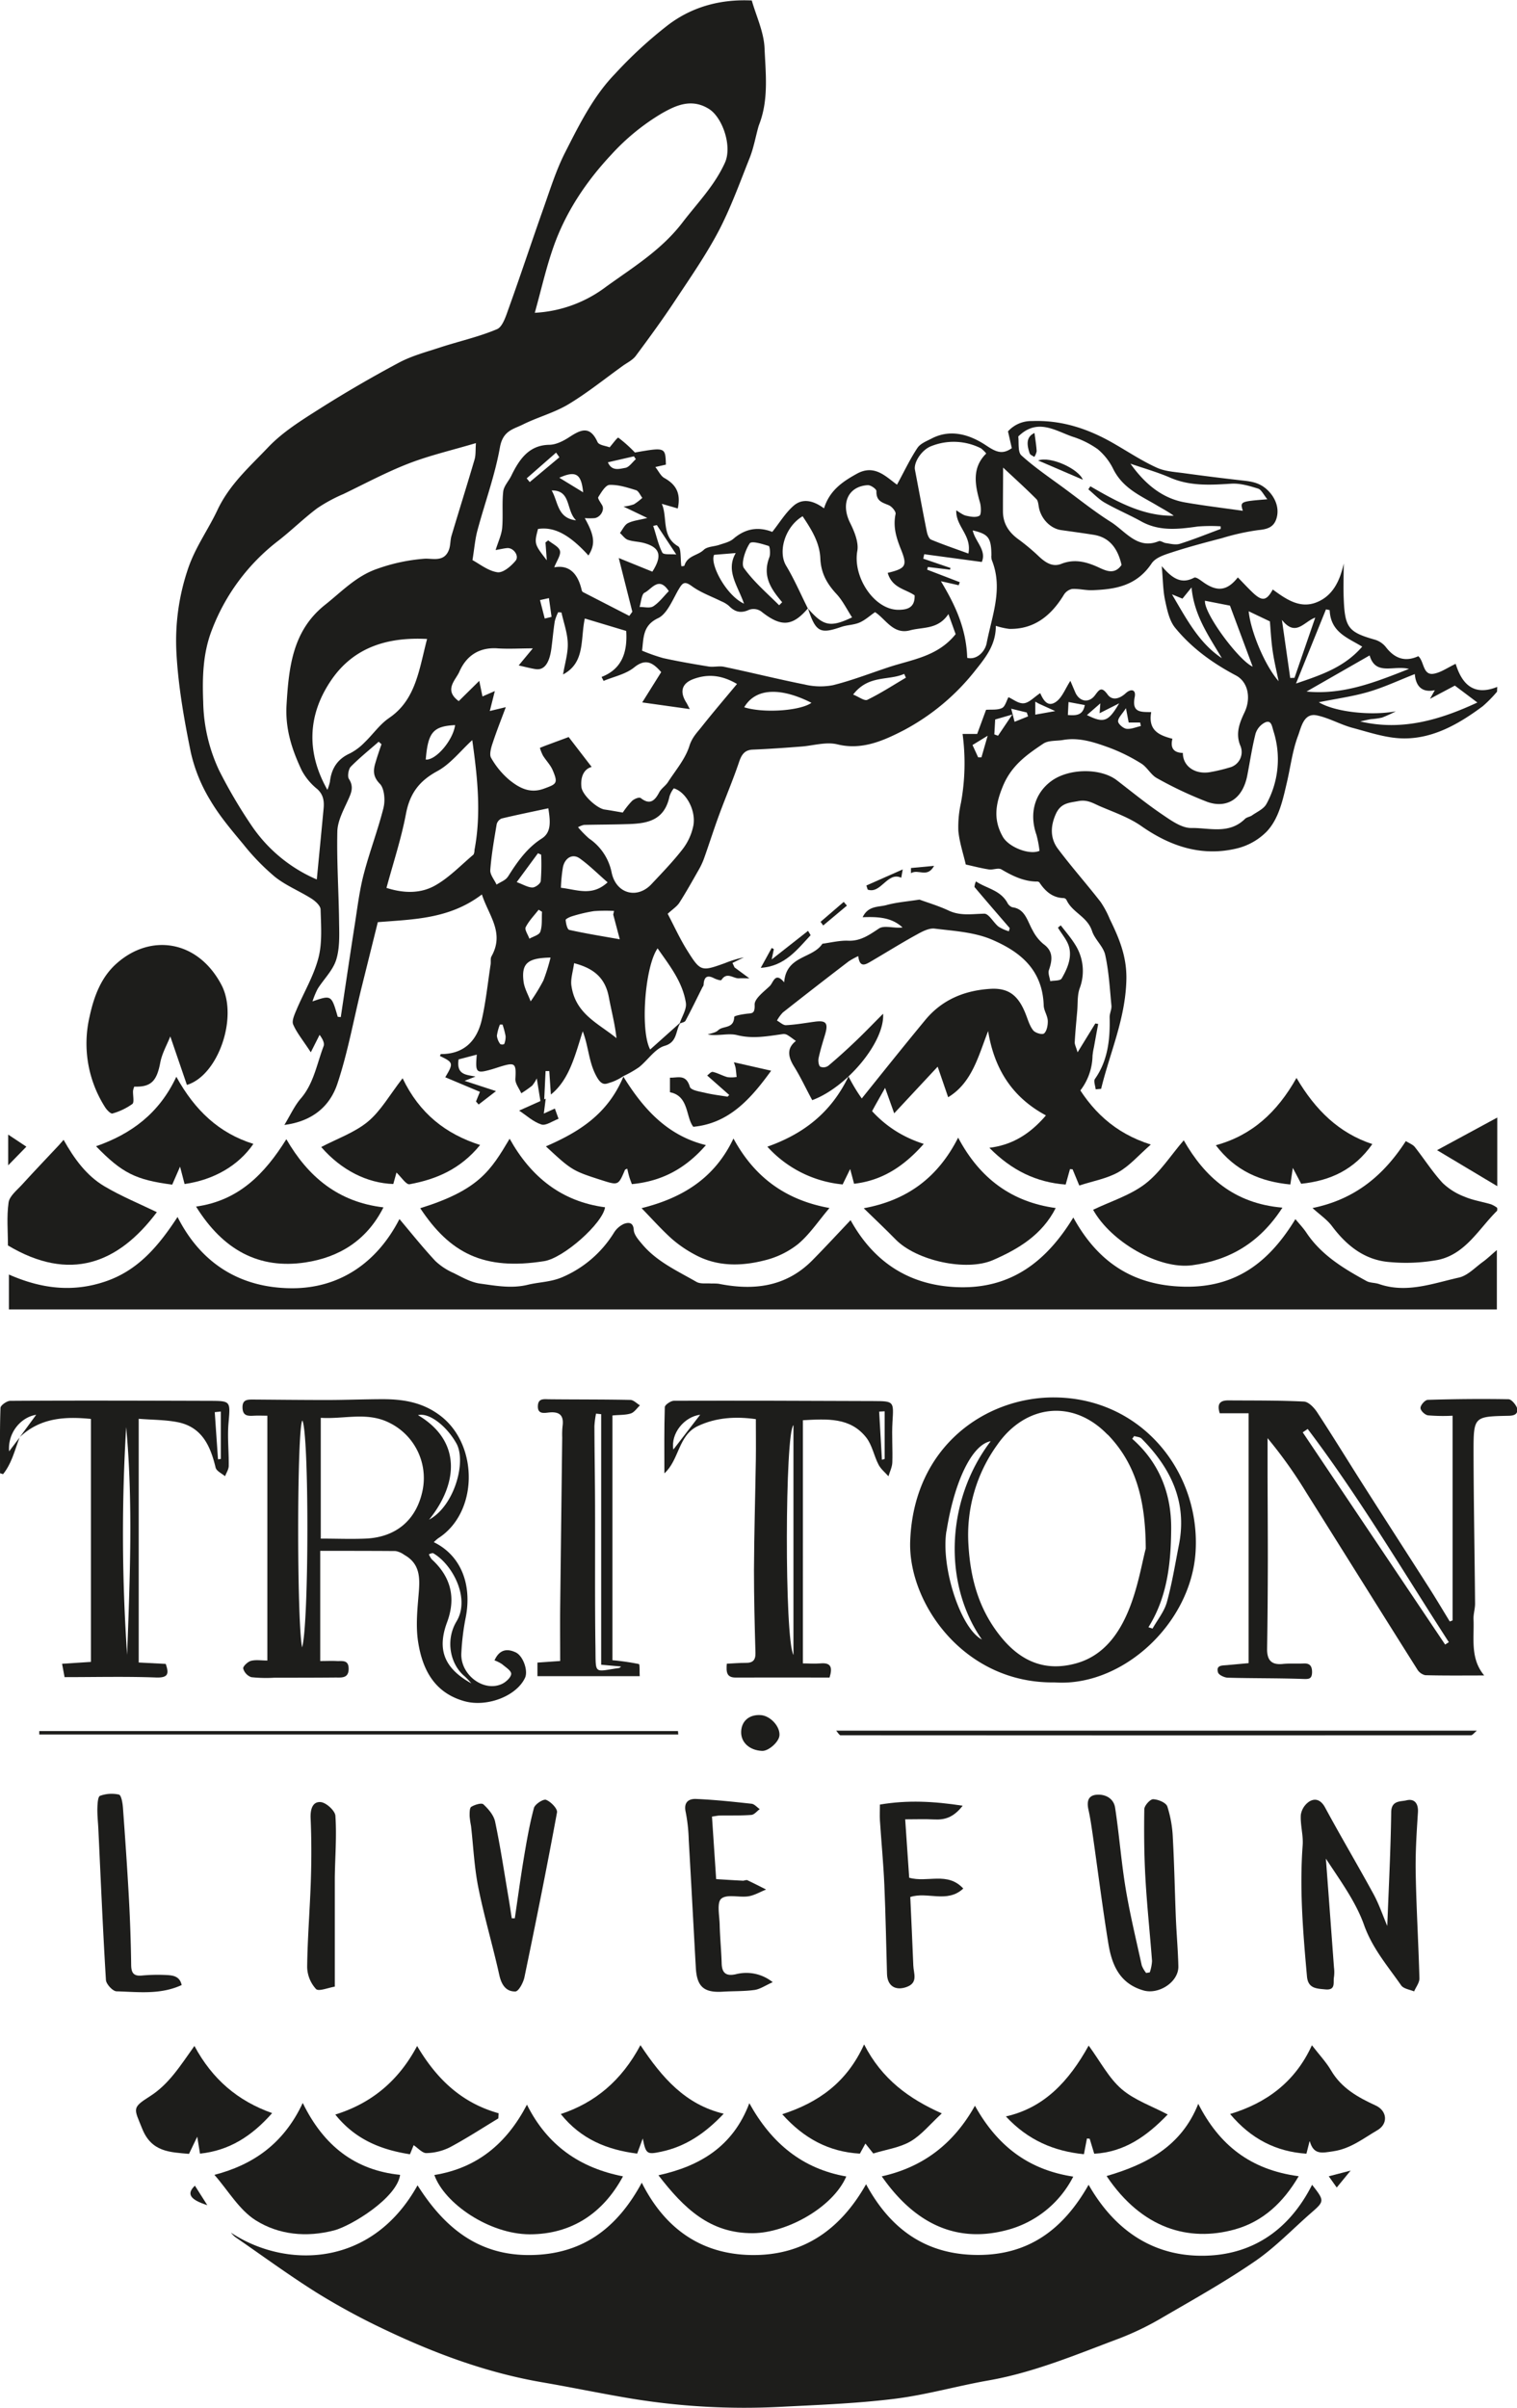 <svg id="Capa_1" data-name="Capa 1" xmlns="http://www.w3.org/2000/svg" viewBox="0 0 500.69 794.22"><defs><style>.cls-1{fill:#1d1d1b;}</style></defs><title>triton</title><path class="cls-1" d="M443.51,767.68c-16.45-.15-28.68-9-36.91-23.41-8.47,14.94-20,23.26-36.8,23.15-16.65-.11-28.46-8.22-36.65-23.32-8.62,15.22-20.87,23.4-37.27,23.35s-28.84-8.1-36.76-23.86c-8.23,15.21-19.72,23.64-36.66,23.86-17.34.23-28.58-9.15-37.35-23-15.37,27.59-44,27.31-61.59,15.61a9.65,9.65,0,0,0,1.35,1.4c9,6.19,17.79,12.65,27,18.43a225.8,225.8,0,0,0,22.9,12.38c16.45,7.8,33.45,14.06,51.5,17.16,9.56,1.64,19.07,3.63,28.64,5.24A230.43,230.43,0,0,0,305,817.52c12.54-.64,25.14-1.11,37.58-2.65,10.42-1.29,20.62-4.24,31-6.06,15.1-2.65,29.12-8.6,43.33-13.92a95.46,95.46,0,0,0,14.34-7c10.24-5.94,20.59-11.75,30.33-18.44,6.65-4.57,12.33-10.55,18.45-15.89,4.46-3.88,4.47-4,.33-9.28C472.67,759.46,460.17,767.84,443.51,767.68Z" transform="translate(-47.3 -23.61)"/><path class="cls-1" d="M185.29,565.12c1.41,9.19,5.39,16.93,15.4,19.67,7.45,2,17.13-1.74,19.91-7.78,1.05-2.29-.62-7.18-3.09-8.35-2.92-1.38-5.4-.91-7,2.63a12.56,12.56,0,0,1,2.51,1.26c1.15,1,3,2.11,3,3.18s-1.62,2.63-2.89,3.26c-6.08,3-14-2.93-13.56-10.15a80.38,80.38,0,0,1,1.34-11.19c2.38-11.34-1.5-21-10.43-25.34a13.62,13.62,0,0,1,1.43-1.28c13.23-8.43,13.4-30.6.92-40.29-5.76-4.47-12.08-5.56-18.88-5.6-6.18,0-12.37.26-18.55,0.27-8.2,0-16.39-.09-24.59-0.15-1.84,0-3.53,0-3.47,2.66,0.07,2.87,1.88,2.77,3.88,2.67,1.44-.07,2.88,0,4.32,0v80.76c-2,0-3.84-.32-5.43.11-1.06.29-2.68,1.85-2.54,2.52a4.27,4.27,0,0,0,2.64,2.85,44.59,44.59,0,0,0,7.66.18c6.74,0,13.47,0,20.21-.06,1.94,0,4.27.31,4.29-2.84s-2.2-2.5-4-2.6c-1.59-.09-3.2,0-5.38,0V535.17c8.25,0,16.56,0,24.87.06a7.08,7.08,0,0,1,2.9,1.28c5.35,3,5.15,7.81,4.71,13S184.51,560,185.29,565.12ZM147,567c-1.77-9.22-1.69-72.24.09-74.84C149.36,496.5,149.28,559.76,147,567ZM198,558.4c-3.78,6.26-2.11,14.22,2.68,18.17a24.45,24.45,0,0,1,2.18,2.31c-9-5-11.34-11.17-8-20.16,3-8.07,1.26-15-5.06-20.76a6.77,6.77,0,0,1-.94-1.64,3.25,3.25,0,0,1,1.36-.4C196.57,539.51,202.6,550.75,198,558.4Zm-0.08-58.71c3.42,6.12-.69,20.74-9,25.19,9.39-11.62,11-25.78-3.66-34.48C189.08,489.47,194.84,494.2,197.91,499.69Zm-30,31.44c-4.79.2-9.59,0-14.75,0V491.29c7.57,0.49,15.06-2,22.3,1.47a20.31,20.31,0,0,1,11.33,22.34C184.83,524.9,178.11,530.7,167.95,531.13Z" transform="translate(-47.3 -23.61)"/><path class="cls-1" d="M545.2,485.16c-8.88-.15-17.76-0.07-26.63.2-0.9,0-2.39,1.67-2.43,2.62s1.48,2.35,2.47,2.49a59,59,0,0,0,8.12.12v67.52l-0.93.36c-2.27-3.71-4.49-7.45-6.83-11.12-7.17-11.23-14.4-22.41-21.56-33.65-5.14-8.06-10.13-16.23-15.37-24.22-1-1.53-2.83-3.47-4.36-3.55-8.33-.42-16.69-0.33-25-0.39-2.57,0-3.83,1-2.8,4.25h9.52v82.42l-7.09.65c-1.58.15-3.73-.05-3,2.41,0.24,0.84,2.1,1.71,3.25,1.74,8.21,0.23,16.44.12,24.65,0.41,2,0.07,3.09.13,3.14-2.21,0-2-.68-3-2.82-2.89s-4.6-.07-6.87.16c-3.89.39-5.21-1.43-5.15-5.09,0.16-9.66.22-19.32,0.24-29,0-9.37-.06-18.75-0.09-28.12,0-4.09,0-8.19,0-12.28a151,151,0,0,1,12.71,17.82c12.24,19.46,24.42,39,36.68,58.42a4.15,4.15,0,0,0,2.65,1.95c6.29,0.17,12.59.09,19.47,0.09-4.7-5.6-3.27-12.22-3.53-18.55-0.07-1.72.53-3.47,0.51-5.2-0.14-16.7-.47-33.4-0.5-50.1,0-11.52.14-11.56,11.35-11.8,1.91,0,3.49-.43,3-2.58C547.59,486.9,546.15,485.18,545.2,485.16Zm-20.93,80.92-47-70,1.64-1.11c17,22.44,31.31,46.71,46.58,70.32Z" transform="translate(-47.3 -23.61)"/><path class="cls-1" d="M347.71,532C347,552.32,365.44,579,395.36,578.56c22.29,1.58,45.06-19.31,46.54-43.06,1.64-26.39-17.84-50.73-46.54-50.94C372.92,484.39,348.84,500.44,347.71,532Zm12-3.39c2.57-16.28,8.37-28.47,14.57-29.61-14.88,19.57-15.71,47.14-2.9,65.42C364.36,560.8,357.78,540.6,359.67,528.65Zm61.93-31.3c0.82,0.26,1.89.28,2.43,0.82,9.64,9.7,15.12,20.91,12.35,35-1.25,6.37-2.28,12.8-4,19-0.86,3.09-3.1,5.79-4.71,8.67l-1.37-.43c6.28-10,7.42-21.23,7.51-32.41,0.1-11.49-3.82-21.81-12.86-29.75Zm-8.76-.52c9.05,9.36,12.51,21,12.58,37.62-1.22,4.58-2.57,12.91-5.71,20.49-3.25,7.83-8.37,14.95-17.34,17.4-10.24,2.8-18.3-.72-24.87-8.9-7.15-8.9-9.95-19-10.6-30.24a50.73,50.73,0,0,1,9.53-33C385.62,487.06,401.26,484.84,412.85,496.83Z" transform="translate(-47.3 -23.61)"/><path class="cls-1" d="M335.54,485.76c-21.94-.09-43.88-0.16-65.82-0.1-1,0-3,1.34-3,2.1-0.23,7.28-.14,14.56-0.14,21.85,4.95-4.47,4.52-12.49,11-15.58,6.09-2.89,12.56-3.23,19.19-2.31,0,4.59.06,8.89,0,13.18-0.19,12.21-.56,24.43-0.62,36.64,0,9.08.23,18.17,0.49,27.25,0.07,2.48-.9,3.38-3.29,3.33-2.06,0-4.13.18-6.17,0.28-0.22,2.75-.08,4.57,2.92,4.56,10.32-.05,20.65,0,31,0,0.93-3.09.73-5-3-4.67-2,.18-4,0-5.8,0V492.08c8-.43,15.59-1,20.87,5.67,2,2.52,2.58,6.09,4.1,9,0.75,1.45,2.16,2.56,3.27,3.82,0.44-1.52,1.21-3,1.27-4.55,0.15-4.43-.21-8.89.05-13.31C342.28,485.83,342.43,485.79,335.54,485.76Zm-66,16c-0.92-5.39,3.67-10.86,8.86-11.49Zm39.64,67.75c-3-5.29-2.8-73.4,0-75.81v75.81Zm30.1-64.65-0.9.26-0.91-15.88,1.81-.1v15.71Z" transform="translate(-47.3 -23.61)"/><path class="cls-1" d="M77.31,491.65V571.8l-9.52.62,0.82,4.4c10.26,0,20.23-.25,30.18.12,4.15,0.15,4.29-1.32,3.21-4.48L93.08,572V491.61c4.58,0.36,8.73.32,12.73,1.09,8.13,1.56,10.93,7.83,12.65,15,0.27,1.13,2,1.91,3.12,2.85,0.43-1.13,1.2-2.25,1.21-3.39,0.07-4.71-.47-9.45-0.07-14.12,0.62-7.26.8-7.33-6.17-7.35-22-.06-43.91-0.14-65.87,0-1.13,0-3.19,1.48-3.22,2.32-0.26,7.18-.15,14.37-0.15,21.55l1,0.31c2.87-3.53,3.87-8,5.5-12.2C60.67,491.14,69,490.84,77.31,491.65Zm42.88-2.44v15.64l-0.94.12-1.07-15.55Zm-31.25,5.06c2.31,25.08,1.22,50.16.32,75.21A583.81,583.81,0,0,1,88.95,494.26Zm-38.63,8.07c-0.53-6,3.79-11.25,8.93-12.05l-5.51,7.5,0.1-.09Z" transform="translate(-47.3 -23.61)"/><path class="cls-1" d="M255.52,489.84c1.15-.38,2-1.74,3-2.66-1.06-.63-2.11-1.78-3.18-1.8-8.88-.18-17.76-0.12-26.64-0.21-1.8,0-3.75-.45-3.87,2.17-0.14,2.91,2.22,2.33,3.75,2.18,3.64-.35,4.88,1.18,4.38,4.64a27.65,27.65,0,0,0-.1,3.63q-0.34,28-.67,55.93c-0.06,5.9,0,11.79,0,17.78l-7.51.53v4.47h33.77c-0.11-1.66.06-4-.31-4a79.31,79.31,0,0,0-8.7-1.25V490.51C251.81,490.28,253.78,490.4,255.52,489.84Zm-3.25,83.48a1.93,1.93,0,0,1-.58.48c-8.46,1.22-7.73,2.36-7.86-6.76-0.22-15-.08-30-0.13-44.94,0-9.36-.18-18.72-0.21-28.08a30.68,30.68,0,0,1,.53-4.11l1.7,0.17v82.65Z" transform="translate(-47.3 -23.61)"/><path class="cls-1" d="M515.29,621.47c0.2-3.05-1.2-4.65-3.82-4-1.9.46-5-.05-5,4-0.17,12.42-.82,24.83-1.3,37.43-1.49-3.51-2.73-7.21-4.58-10.59-5.21-9.55-10.77-18.91-15.94-28.48-1.35-2.5-3.2-3.17-5.18-2a6.43,6.43,0,0,0-2.83,4.43c-0.21,3.29.85,6.67,0.61,10-1.08,14.49.13,28.89,1.42,43.29,0.36,4,3.13,4,6.08,4.28,3.56,0.33,2.49-2.36,2.83-4.07a12.22,12.22,0,0,0,0-3.21q-1.32-17.93-2.67-35.86c4.77,7.3,9.86,14.18,12.6,21.89s7.8,13.53,12.24,19.91c0.79,1.13,2.82,1.39,4.28,2,0.61-1.44,1.79-2.9,1.75-4.33-0.3-11.39-1-22.77-1.21-34.16C514.4,635.13,514.85,628.29,515.29,621.47Z" transform="translate(-47.3 -23.61)"/><path class="cls-1" d="M454.86,759c9.29-2.59,16-8.89,21.08-17.55-16-2.13-26.24-10.34-33.15-23.88-5.55,14-17.09,20-30.26,23.82C424.17,758.73,439.63,763.22,454.86,759Z" transform="translate(-47.3 -23.61)"/><path class="cls-1" d="M369.08,718.2c-7.19,12.84-17.42,20.33-30.75,23.29,10.3,14.78,23.76,22.29,41.11,17.77a34.33,34.33,0,0,0,22.09-17.68C386.89,739.34,376.56,731.63,369.08,718.2Z" transform="translate(-47.3 -23.61)"/><path class="cls-1" d="M131.7,756c7.61,4.77,16.69,5.71,25.91,3.31,5.49-1.43,20.66-10.59,21.75-18.31-14.81-1.51-25.22-9.53-32.14-23.72C140.84,731,130.44,737.8,118.07,741,122.58,746.12,126.21,752.54,131.7,756Z" transform="translate(-47.3 -23.61)"/><path class="cls-1" d="M222.12,760.61c13.72,0,24.21-6.87,30.8-19.12-14.06-2.74-24.93-10.07-31.7-23.64-6.71,12.86-16.49,20.93-30.56,23.2C194,750.47,208.81,760.57,222.12,760.61Z" transform="translate(-47.3 -23.61)"/><path class="cls-1" d="M295.86,760.24c11.19-.1,26.38-8.53,30.76-18.71-14.47-2.52-24.68-10.94-32-24.16-5.38,14.26-16.28,20.76-30,23.77C273,752,281.62,760.37,295.86,760.24Z" transform="translate(-47.3 -23.61)"/><path class="cls-1" d="M425.59,674.41a9.52,9.52,0,0,1-1.45-2.49c-1.85-8.45-3.9-16.88-5.32-25.41-1.46-8.83-2.12-17.79-3.48-26.64-0.45-2.9-3-4.46-6-4.26s-3.38,2.33-2.78,5,1,5.55,1.41,8.33c1.71,11.91,3.21,23.86,5.14,35.73,1.14,7,3.68,13.23,11.6,15.5,5,1.45,11.62-2.75,11.51-7.95s-0.6-10.57-.82-15.86c-0.36-8.81-.51-17.62-1-26.42a39.09,39.09,0,0,0-1.82-10.45c-0.43-1.26-3-2.34-4.7-2.39-1,0-2.88,2.11-2.9,3.29-0.12,7.64-.06,15.3.38,22.92,0.51,9.07,1.5,18.1,2.17,27.16a14.32,14.32,0,0,1-.74,3.74Z" transform="translate(-47.3 -23.61)"/><path class="cls-1" d="M259.45,729c1,5.2,1.46,5.33,6,4.38,8.16-1.7,14.62-6.11,20.71-12.55-12.65-3-20.38-11.91-27.48-22.61-6.21,11.68-15,19-26.29,22.72,6.7,8.35,15.34,11.8,25.21,13.05Z" transform="translate(-47.3 -23.61)"/><path class="cls-1" d="M182.61,734.21l1.22-3c1.49,1,2.89,2.66,4.23,2.61a18.23,18.23,0,0,0,7.72-1.91c5.48-2.92,10.7-6.32,16-9.53l0.09-1.7c-11.94-3.33-20.3-11-26.9-22.19-6.26,11.77-15.34,19-27,22.62C164.59,729.39,173.12,732.73,182.61,734.21Z" transform="translate(-47.3 -23.61)"/><path class="cls-1" d="M501.36,718.13c-5.83-2.68-11.3-5.7-14.73-11.56-1.63-2.78-3.91-5.18-6.33-8.32-5.57,12.23-15.17,19.11-27,22.68,6.9,8.22,15.18,12.42,25.19,13.09l1.07-4.23c1.28,4.71,4,4,7.8,3.43,5.74-.85,9.93-4.26,14.55-6.95C505.57,724.15,505.12,719.86,501.36,718.13Z" transform="translate(-47.3 -23.61)"/><path class="cls-1" d="M379.3,721.73c7.35,7.92,16,11.49,25.75,12.46l1-5.18,0.9,0.07,1.5,4.95c10-.53,17.39-5.82,24.25-12.94-5.34-2.83-11-4.75-15.22-8.39s-7-9.06-10.86-14.34C400.11,710.08,392,718.86,379.3,721.73Z" transform="translate(-47.3 -23.61)"/><path class="cls-1" d="M305.48,721c7.14,8,15.39,12.41,25.63,13l1.82-3.32,2.6,3.27c4.32-1.33,8.74-1.92,12.31-4s6.46-5.68,10.3-9.22c-10.82-4.84-19.73-11.23-25.64-22.76C326.74,710.67,317.24,717.2,305.48,721Z" transform="translate(-47.3 -23.61)"/><path class="cls-1" d="M205.17,646.21c1.95,9.71,4.79,19.23,6.93,28.9,0.71,3.2,2.22,5.47,5.29,5.4,1.07,0,2.63-2.91,3-4.69,3.76-18.09,7.41-36.2,10.75-54.37,0.22-1.21-2-3.52-3.61-4.15-0.89-.36-3.65,1.43-4,2.67-1.44,5.38-2.4,10.9-3.32,16.41-1.11,6.64-2,13.31-3,20h-1c-0.38-2.45-.74-4.9-1.16-7.34-1.39-8.19-2.62-16.42-4.34-24.55-0.45-2.12-2.2-4.17-3.86-5.7-0.62-.57-2.88.11-4,0.82-0.6.37-.55,2-0.55,3.09a28.14,28.14,0,0,0,.46,3.18C203.53,632.65,203.83,639.54,205.17,646.21Z" transform="translate(-47.3 -23.61)"/><path class="cls-1" d="M113.31,734c9.55-1,17-5.64,23.81-13.37-11.32-4-19.72-11.13-25.65-22.15-4.72,6.61-8.43,12.67-14.81,16.68-6,3.8-5.06,4-2.43,10.61,3.08,7.72,9.17,7.75,15.45,8.31l2.72-5.67Z" transform="translate(-47.3 -23.61)"/><path class="cls-1" d="M273.62,621.34a54.7,54.7,0,0,1,1,9.2c0.82,14,1.55,28.1,2.34,42.14,0.35,6.29,2.68,8.29,8.92,7.9,3.48-.22,7-0.09,10.45-0.57,1.82-.25,3.52-1.45,6-2.56a13.88,13.88,0,0,0-12.19-2.62c-3.09.68-4.55-.3-4.65-3.54-0.13-4.28-.55-8.55-0.66-12.84-0.07-3-1-7.29.55-8.56,1.86-1.56,5.9-.31,8.92-0.77,2-.31,3.91-1.46,5.86-2.24-2.1-1.05-4.19-2.13-6.32-3.12a4.94,4.94,0,0,0-1.17.22c-3-.15-6-0.34-9-0.53l-1.38-20.63c1.25-.17,1.9-0.33,2.56-0.34,3.48-.06,7,0.06,10.42-0.21,1-.07,1.86-1.24,2.78-1.91-0.9-.61-1.75-1.67-2.7-1.77-6.09-.67-12.19-1.32-18.3-1.58C274.69,616.91,272.86,618,273.62,621.34Z" transform="translate(-47.3 -23.61)"/><path class="cls-1" d="M355.63,623.77c3.4,0.17,6.32-.57,9.4-4.53-9.55-1.47-18.2-1.92-27.31-.38,0,1.83-.1,3.54,0,5.24,0.47,7.08,1.15,14.15,1.46,21.23,0.43,9.8.59,19.61,0.88,29.41,0.11,3.9,2.72,5.6,6.39,4.32,4-1.39,2.38-4.51,2.29-7.1-0.28-7.46-.66-14.92-1-22.61,5.64-1.86,12.2,2.15,17.49-2.79-5.21-5.67-11.8-1.84-17.85-3.57l-1.32-19.26C349.54,623.73,352.59,623.61,355.63,623.77Z" transform="translate(-47.3 -23.61)"/><path class="cls-1" d="M107.26,678.39c-0.7-3.2-3.27-3.22-5.58-3.33a58,58,0,0,0-7.64.2c-2.74.23-3.42-1-3.45-3.55q-0.14-10.67-.71-21.34c-0.55-10.17-1.26-20.33-2-30.49-0.11-1.53-.55-4.11-1.32-4.31a11.15,11.15,0,0,0-6.25.41c-0.71.26-.83,2.66-0.87,4.1-0.05,2.27.21,4.54,0.32,6.81,0.79,16.61,1.49,33.22,2.5,49.81,0.08,1.38,2.25,3.73,3.5,3.76C92.9,680.66,100.21,681.64,107.26,678.39Z" transform="translate(-47.3 -23.61)"/><path class="cls-1" d="M158,622.57c-0.11-1.7-3.08-4.4-4.89-4.53-2.66-.2-3.41,2.41-3.29,5.29,0.29,6.71.3,13.44,0.09,20.15-0.3,9.67-1.12,19.33-1.23,29a11.1,11.1,0,0,0,2.92,7.22c0.88,0.9,4.06-.45,6.2-0.78,0-12.62,0-24.27,0-35.91C157.89,636.19,158.46,629.35,158,622.57Z" transform="translate(-47.3 -23.61)"/><path class="cls-1" d="M324.71,596q104.05,0.08,208.1,0c0.49,0,1-.75,1.91-1.52H323.29C324,595.37,324.38,596,324.71,596Z" transform="translate(-47.3 -23.61)"/><path class="cls-1" d="M271.07,594.61H60.26v1.13H271.17Z" transform="translate(-47.3 -23.61)"/><path class="cls-1" d="M304.56,596.08c0.25-3-3-6.49-6.13-6.73-3.79-.28-6.4,1.92-6.51,5.47s2.76,6.13,6.87,6.34C300.92,601.28,304.38,598.23,304.56,596.08Z" transform="translate(-47.3 -23.61)"/><path class="cls-1" d="M115.72,751l-4.09-6.43C108.78,747.27,110,749.18,115.72,751Z" transform="translate(-47.3 -23.61)"/><path class="cls-1" d="M488.49,745.18l4.59-5.59-7.22,1.88Z" transform="translate(-47.3 -23.61)"/><path class="cls-1" d="M541.27,436c-1.82,1.56-3.11,2.81-4.55,3.85-2.58,1.86-5,4.53-7.92,5.18-8.62,1.93-17.26,5.27-26.34,2.13-1.35-.47-3-0.34-4.16-1-7.53-4.12-14.86-8.52-19.8-15.91-1.06-1.59-2.41-3-3.65-4.5-8.55,14-19.44,22.66-36.74,22.28-16.92-.37-28.49-8.16-36.56-22.82-9,14.76-20.68,23.37-37.51,23-16.25-.35-28.25-8.07-36-22.12-4.28,4.5-8.36,8.93-12.59,13.21-8.73,8.84-19.41,10.09-31,7.76a20,20,0,0,0-2.36-.07c-1.66-.13-3.61.21-4.92-0.54-6.28-3.62-13-6.62-17.84-12.34-1.21-1.43-2.76-3.15-2.86-4.81-0.17-2.77-2-2.42-3.2-2a7.63,7.63,0,0,0-3.38,3,37.23,37.23,0,0,1-17,14.6c-3.86,1.64-7.63,1.59-11.38,2.5-5.39,1.31-10.59.32-15.77-.39-3-.41-5.91-2.08-8.71-3.48a21,21,0,0,1-6.07-4c-4.17-4.48-8-9.28-11.82-13.81-7.3,14.24-19.68,23-35.84,22.82-15.84-.14-29.25-7.37-37.4-23.5-6.29,9.61-13,17.56-23.66,21.22-10.89,3.74-21.3,2.47-32-2.24v11.52h491.1V436Z" transform="translate(-47.3 -23.61)"/><path class="cls-1" d="M438,399.75c-4.32,5-7.84,10.64-12.77,14.4s-11.38,5.75-17.15,8.51c5.88,10.57,21.73,19.76,32.7,18.3,12.45-1.66,22.33-7.47,29.79-19C454.59,420.6,444.89,411.83,438,399.75Z" transform="translate(-47.3 -23.61)"/><path class="cls-1" d="M186,422.15c9.82,14.82,20.94,20.62,40.89,17.46,6.44-1,19.37-12.5,20.11-17.77-14.28-1.89-24.43-9.92-31.49-22.62C209.26,409.71,205.42,416.1,186,422.15Z" transform="translate(-47.3 -23.61)"/><path class="cls-1" d="M363.54,398.87c-6.76,13.33-17,20.7-31.16,23.29,3.79,3.7,7.21,6.91,10.49,10.26,6.8,7,23.34,10.71,32.24,6.81,8.36-3.66,16.11-8.27,20.63-17.14C381.36,420.12,370.75,412.48,363.54,398.87Z" transform="translate(-47.3 -23.61)"/><path class="cls-1" d="M141.81,399.38c-7.15,11.46-15.73,20.27-29.8,22.23,8.9,14.3,20.74,20.74,36.09,18.42,11-1.67,20.18-7.11,25.76-18.16C158.81,420.1,148.94,411.69,141.81,399.38Z" transform="translate(-47.3 -23.61)"/><path class="cls-1" d="M511.3,400c-7.29,11.27-16.71,19.22-30.8,22.09,2.46,2.24,4.83,3.83,6.45,6,4.93,6.57,11,11.33,19.37,11.85a58.5,58.5,0,0,0,15.63-.75c9.09-1.94,13.42-10.24,19.47-16.2a2.21,2.21,0,0,0,0-1,9.16,9.16,0,0,0-2-1.13c-2.88-.86-5.93-1.31-8.67-2.48a21.32,21.32,0,0,1-7.31-4.56c-3.37-3.65-6.06-7.92-9.16-11.84C513.63,401.15,512.44,400.73,511.3,400Z" transform="translate(-47.3 -23.61)"/><path class="cls-1" d="M259.05,422.13c3.45,3.54,6.52,7,9.94,10.08a40.13,40.13,0,0,0,7.44,5.13c7.41,4.12,15.4,4,23.26,2a28.67,28.67,0,0,0,11-5.36c3.79-3.16,6.62-7.48,10.38-11.9-14.33-2.59-24.67-10-31.69-22.93C283.18,412.27,272.51,418.78,259.05,422.13Z" transform="translate(-47.3 -23.61)"/><path class="cls-1" d="M99.07,423.45c-5.53-2.69-11.69-5.2-17.35-8.56-5.91-3.51-9.94-9.09-13.43-15.3-0.67.76-1.08,1.25-1.51,1.72-4.08,4.35-8.2,8.66-12.22,13.07-1.67,1.84-4.13,3.75-4.43,5.88-0.67,4.74-.21,9.64-0.21,14.17C70.29,446.58,86.27,440.5,99.07,423.45Z" transform="translate(-47.3 -23.61)"/><path class="cls-1" d="M180.18,379.28c-4.27,5.49-7.16,10.74-11.46,14.31s-10.15,5.62-15.4,8.37c6.59,7.61,15.15,11.93,23.79,12.2l1.05-3.77c1.56,1.45,3.19,4.06,4.32,3.85,8.81-1.61,16.82-5,23.28-12.95C194.39,397.66,185.75,390.9,180.18,379.28Z" transform="translate(-47.3 -23.61)"/><path class="cls-1" d="M475.21,379.17c-6.39,11.37-14.81,19-26.62,22.2,6.45,8.51,14.76,12,24.59,12.95l0.82-5.47,2.75,5.23c9.62-1,17.51-4.6,23.49-13.09C489.28,397.37,481.52,389.88,475.21,379.17Z" transform="translate(-47.3 -23.61)"/><path class="cls-1" d="M253.05,378.75c-5.22,12.51-14.85,18.33-25.57,23,8.47,7.87,8.82,8.08,18.31,11.12,5.6,1.79,5.59,1.79,7.8-3.41a1.87,1.87,0,0,1,.74-0.33c0.23,1,.42,1.86.69,2.75s0.59,1.66.83,2.32c9.77-.93,17.59-5,24.44-12.87C268,398.31,260,390,253.05,378.75Z" transform="translate(-47.3 -23.61)"/><path class="cls-1" d="M105.5,378.79C99.82,390.92,90.58,397.67,79,401.71c8.61,8.86,13.08,11.08,25.14,12.66l2.59-5.93,1.49,5.73c9.57-1.36,17.73-6,22.71-13.24C119.64,397.41,111.64,389.93,105.5,378.79Z" transform="translate(-47.3 -23.61)"/><path class="cls-1" d="M400.45,409.25l0.86,0.06,2.21,5.35c4.62-1.5,9.13-2.28,12.88-4.39s6.57-5.48,10.73-9.12c-12-3.79-19.86-11.29-25.7-21.93-7.27,10.82-13.76,21.29-27.58,23,7.27,7.39,15.46,11.41,25.18,12.12Z" transform="translate(-47.3 -23.61)"/><path class="cls-1" d="M327.35,378.67c-5.87,12.23-15.18,19.08-26.78,23.18a38.33,38.33,0,0,0,24.85,12.45l2.48-5.08,1.29,4.86c9.27-1.06,16.42-5.71,23-13.15C341,397.38,333.11,390,327.35,378.67Z" transform="translate(-47.3 -23.61)"/><path class="cls-1" d="M541.48,392.24L521.6,403l19.88,11.88V392.24Z" transform="translate(-47.3 -23.61)"/><path class="cls-1" d="M218.64,389.95c2.35,1.55,4.64,3.7,7.34,4.58,1.5,0.49,3.7-1.16,5.67-1.88l-1.22-3.38-3.64,1.66,0.62-4.91Z" transform="translate(-47.3 -23.61)"/><path class="cls-1" d="M50,397.86V408L56,401.85Z" transform="translate(-47.3 -23.61)"/><path class="cls-1" d="M110.29,271.85a52.43,52.43,0,0,0,6.3,15.55c3.1,5.3,7.1,10,11,14.68a75,75,0,0,0,10.46,10.77c3.67,2.91,8.09,4.67,12.06,7.18,1.27,0.81,3,2.35,3,3.61,0.15,5.31.59,10.92-.7,15.9-1.55,6-4.83,11.41-7.24,17.13-0.64,1.53-1.62,3.65-1.12,4.83,1.15,2.73,3.11,5.05,5.83,9.22l2.9-5.75c1.09,1.45,1.68,2.79,1.33,3.71-2.25,5.91-3.28,12.43-7.6,17.36-2,2.33-3.38,5.39-5.35,8.64,9-1.15,15-5.93,17.55-13.75,3.32-10,5.24-20.57,7.76-30.9L172,327.79c11.8-.95,23.64-1,34.35-9.14,2.22,6.95,7.57,12.58,3.16,20.43-0.39.69-.15,1.77-0.28,2.65-0.92,6-1.55,12.16-2.88,18.09-1.68,7.51-6.28,11.52-13.55,11.48a1.83,1.83,0,0,0-.28.65c4.43,2.12,4.5,2.37,1.74,7l11.44,4.81-1.3,3.18,0.88,1,5.73-4.42-10.37-3.39,3.61-1.41c-3.1-.62-6.36-0.54-5.59-5.66l6-1.57c-0.51,6.05-.22,6.32,5,4.83,1.07-.31,2.13-0.69,3.19-1,4.49-1.35,4.85-.84,4.55,4.16-0.09,1.53,1.26,3.17,1.95,4.76a41.69,41.69,0,0,0,3.57-2.5,11.25,11.25,0,0,0,1.54-2.42l1.39,8.59,1-.15,0.52-10.85,1.22,0,0.53,7.74c6.1-4.87,8-13,10.51-20.86,2,5.1,1.94,10.44,4.76,15.25,1.83,3.11,3.11,1.95,4.79,1.52a17.85,17.85,0,0,0,3.9-2,35.51,35.51,0,0,0,5.12-2.92c2.9-2.3,5.31-6.15,8.47-7.05,4.19-1.2,3.57-4.89,5.08-7.4,0.64-.28,1.54-0.39,1.81-0.9,1.95-3.64,3.75-7.37,5.6-11.06a2.12,2.12,0,0,0,.36-0.68c0.12-2.73,1.18-3.41,3.39-2.29,0.79,0.4,2.31.91,2.5,0.6,1.83-2.85,3.93-.39,5.86-0.54,0.82-.06,1.64,0,3.36,0l-4.89-3.6-0.69-1.48,3.76-1.84a36.73,36.73,0,0,0-6.23,1.9c-7.79,2.8-8.07,2.84-12.47-4.19-2.47-3.94-4.42-8.26-6.44-12.08,1.71-1.57,3-2.37,3.82-3.59,2.24-3.5,4.28-7.15,6.34-10.77a24.39,24.39,0,0,0,1.82-3.85c1.69-4.74,3.21-9.55,4.94-14.26,2.17-5.92,4.66-11.7,6.67-17.68,0.87-2.58,2-3.92,4.54-4,5.28-.22,10.55-0.59,15.81-1,4-.28,8.28-1.66,12.07-0.74,8.09,2,15.21-1.21,21.85-4.62a74.36,74.36,0,0,0,23.91-20.07c3.58-4.45,6.53-8.43,6.54-14.4a24.16,24.16,0,0,0,4.4,1c8,0.19,13.69-4.1,18-11.16a4.23,4.23,0,0,1,2.73-2c2.22-.15,4.49.48,6.72,0.4,7.47-.27,14.54-1.35,19.53-8.78,1.32-2,4.28-2.9,6.66-3.68,5.47-1.79,11-3.25,16.6-4.71a76.27,76.27,0,0,1,11.87-2.64c3-.29,5.38-0.84,6.23-4.27,0.91-3.68-1-7.15-3.42-9.27-2.89-2.56-6.06-2.59-9.35-3q-8.81-1-17.6-2.21c-3.11-.44-6.41-0.57-9.24-1.85-4.77-2.16-9.24-5.11-13.82-7.76-8.57-5-17.4-8-27.39-7.62a10.32,10.32,0,0,0-7.91,3.4l1.26,5.54c-3.12,2.19-5.16,1.31-8.46-.89-5.2-3.46-11.59-5.62-18-2.29-1.67.87-3.71,1.63-4.71,3.13-2.42,3.64-4.32,7.69-6.72,12.09-3.57-2.52-7.35-6.86-13.24-3.61-4.8,2.65-9,5.52-10.85,11.42-3.42-2.5-7-3.52-10.08-.82-2.7,2.36-4.69,5.71-7,8.59-4.57-1.78-8.81-1.17-12.81,2.26-1.26,1.07-3,1.45-4.64,2-1.74.61-4,.52-5.21,1.7-2,1.9-5.38,1.83-6.35,5.21a2.06,2.06,0,0,1-1,.13c-0.35-2.44,0-5.94-1.08-6.56-5.63-3.28-3.37-9.44-5.37-14l5.27,1.53c1.16-5.31-.86-8.05-4.45-10.06-1.17-.65-1.89-2.27-2.95-3.61l3.48-.79c-0.17-5.75-.17-5.75-10.23-4a44.64,44.64,0,0,0-5.46-4.89c-0.27-.18-1.86,2-2.88,3.19-1.26-.52-3.5-0.67-4-1.76-2.55-5.61-5.63-4-9.3-1.62-2,1.3-4.38,2.51-6.61,2.54-6.61.1-9.83,4.62-12.54,10.2-0.86,1.78-2.46,3.39-2.67,5.22-0.45,3.95,0,8-.35,12-0.21,2.28-1.28,4.46-2.16,7.3,1.72-.3,2.76-0.56,3.81-0.65,2.1-.17,4.08,2.59,2.77,4.18-1.53,1.85-4.15,4.06-6,3.79-3.06-.44-5.89-2.76-8.22-4,0.63-3.87.86-6.91,1.63-9.77,2.46-9.18,5.79-18.15,7.44-27.48,1-5.5,4.46-5.93,7.56-7.48,4.9-2.44,10.28-3.84,15-6.65,6.29-3.78,12.11-8.49,18.13-12.81,1.42-1,3.13-1.82,4.16-3.21,4.52-6.07,9-12.21,13.18-18.55,4.92-7.41,10-14.74,14.18-22.66,4-7.67,7-16,10.24-24.13,1.27-3.21,1.89-6.71,2.82-10.08,0.17-.63.43-1.22,0.64-1.84,2.75-7.9,1.77-16.19,1.42-24.22-0.23-5.36-2.76-10.6-4.21-15.72-10.1-.48-19.45,1.93-27.52,8a141.58,141.58,0,0,0-17.66,16.24C243.17,55.3,238.47,64.75,233.77,74c-2.95,5.81-4.93,12.22-7.14,18.45-3.87,10.93-7.52,22-11.43,32.86-0.91,2.53-2,6.12-3.88,6.89-6.13,2.59-12.67,4-19,6.09-4.54,1.48-9.24,2.74-13.46,5-8.91,4.76-17.7,9.86-26.28,15.3-5.91,3.75-12.05,7.56-16.9,12.69-6,6.32-12.62,12.08-16.65,20.64-3,6.37-7.13,12-9.54,18.91a73.85,73.85,0,0,0-3.94,28.4C106.16,250.2,108.1,261.12,110.29,271.85Zm323.2-90.69c6.61,2.86,13.34,2.43,20.2,2,2.92-.18,6,0.73,8.84,1.62,1.08,0.34,1.81,2,3.06,3.52-9,.73-9,0.73-8.1,3.8-6.1-.87-12.56-1.64-19-2.75-7.6-1.32-13.33-6.12-18.08-12.79C424.8,178.08,429.26,179.33,433.5,181.16Zm-32.3-13.54a29.82,29.82,0,0,1,8.42,4.16,19.92,19.92,0,0,1,5.18,6.66c3.22,6.33,9,8.69,14.32,11.86,1.87,1.12,3.81,2.11,5.6,3.43-10.18.17-18.88-4.7-27.53-9.71l-0.67,1c1.79,1.49,3.44,3.27,5.41,4.4,3.95,2.25,8.12,4,12.1,6.21,6,3.32,12.3,2.54,18.64,1.65a54.37,54.37,0,0,1,7.52-.06l0,0.87c-4.47,1.66-8.91,3.46-13.44,4.89-1.42.45-3.1,0-4.65-.23-0.81-.1-1.74-0.88-2.36-0.62-7,2.88-10.94-3.29-15.81-6.36-5.33-3.36-10.32-7.36-15.42-11.12-4.77-3.52-9.71-6.84-14.12-10.85-1.2-1.1-.75-4.36-1-6.21C389.63,161.45,395.44,165.6,401.2,167.62Zm-22.82,10.22c3.8,3.55,7.5,6.89,11,10.41,0.6,0.6.65,1.92,0.86,2.94,0.8,3.71,3.85,6.78,7.28,7.27,3.63,0.52,7.27,1,10.88,1.58,5.1,0.86,7.84,4.46,9.08,9.92-2.6,3.76-5.89,1.49-8.53.38-3.84-1.62-7.41-2.29-11.35-.74-2.88,1.14-5.19-.4-7.36-2.41a69.1,69.1,0,0,0-6.65-5.58c-3.07-2.19-5.17-5-5.25-9.09C378.31,187.62,378.38,182.69,378.38,177.84ZM229.92,105.21c4.13-11.82,11-21.9,19.17-30.62A72.79,72.79,0,0,1,265.74,61c4.5-2.55,9.76-5.11,15.59-1.43,4.43,2.8,7.72,12.28,5.22,17.75-3.46,7.58-9,13.18-13.87,19.52-7.05,9.29-16.57,15-25.5,21.47a42.61,42.61,0,0,1-23.37,8.48C225.89,119.36,227.5,112.12,229.92,105.21Zm-56,184.7c-1.87,7.48-4.66,14.68-6.59,22.14-1.39,5.35-2.06,10.93-2.92,16.44-1.6,10.2-3.1,20.42-4.64,30.63l-1-.11c-2.09-7.22-2.09-7.22-8.33-5.08a27.78,27.78,0,0,1,1.7-4.13c2-3.19,4.94-6,6.08-9.47,1.21-3.73,1.08-8.1,1-12.19-0.1-10.08-.81-20.17-0.58-30.24,0.08-3.49,2-7,3.51-10.34,1.12-2.45,2-4.42.29-7.05-0.52-.81-0.12-3.22.63-4,2.9-2.94,6.12-5.52,9.21-8.23l0.93,0.81c-0.68,2-1.4,4.07-2,6.14-0.82,2.67-.76,4.69,1.53,7C174.14,283.72,174.49,287.57,173.9,289.91Zm1.79-29.45c-3.06,2.06-5.35,5.44-8.11,8.07a18.49,18.49,0,0,1-4.82,3.6c-3.94,1.78-6.08,4.8-6.59,9.36a16.43,16.43,0,0,1-.83,2.66c-7.21-12.72-6.29-25,1.14-36C164,237,175.36,233.7,188.26,234.38,185.63,244.32,184.61,254.45,175.69,260.46Zm21.8,2.33c-0.68,5-6.32,11.64-9.69,11.37C188.56,265.15,190.24,263.17,197.49,262.79ZM203.9,304a3.25,3.25,0,0,1-.31,1.49c-4.15,3.49-8,7.57-12.63,10.18-4.83,2.75-10.38,2.64-16.1.82,2.23-8.27,4.88-16.23,6.43-24.44,1.32-7,4.66-11,10.41-14.11,4.25-2.31,7.58-6.63,11.47-10.2C204.9,280,206.19,292,203.9,304Zm9.81,64a1.47,1.47,0,0,1-1.3,0,5.64,5.64,0,0,1-1.11-2.73,15.9,15.9,0,0,1,1-3.7l0.87,0a29.07,29.07,0,0,1,1,3.79A6.14,6.14,0,0,1,213.71,368Zm1.21-55.21c-0.77,1.23-2.46,1.76-3.73,2.61-0.73-1.6-2.18-3.27-2.07-4.79,0.38-5.07,1.27-10.1,2.11-15.11a2.81,2.81,0,0,1,1.63-1.9c5-1.2,10.07-2.22,15.41-3.37,0.72,4.44,1,8-2.2,10C221.23,303.33,218,307.92,214.93,312.82Zm11.27,11.58c-0.14,2.21.13,4.59-.56,6.58-0.38,1.1-2.35,1.55-3.6,2.3-0.46-1.29-1.63-3-1.24-3.77,1.08-2.14,2.81-3.88,4.29-5.79Zm-8.34-9.8,7-9.51,1.06,0.47a72.38,72.38,0,0,1-.13,8.71c-0.11.87-1.78,2.11-2.73,2.11C221.58,316.36,220.12,315.43,217.86,314.59Zm8.73,32.59a60.61,60.61,0,0,1-4.14,6.76c-0.81-2.2-2.08-4.33-2.35-6.6-0.73-6,1.42-7.71,8.92-7.85A63,63,0,0,1,226.59,347.18Zm9.32,1.62c-0.33-2.28.53-4.75,0.88-7.45,6.58,1.7,10.3,4.9,11.48,11.25,0.82,4.41,2,8.74,2.51,13.47C244.81,361.18,237.24,358.1,235.91,348.8Zm-0.76-18.47c-0.6-.13-1.06-2.09-1.14-3.24,0-.36,1.35-1,2.16-1.24a51.38,51.38,0,0,1,7.16-1.68,52.55,52.55,0,0,1,6.64-.06l-0.26,1.2,2.16,8.15C246.06,332.42,240.57,331.54,235.14,330.33Zm-2.71-13.88a52.13,52.13,0,0,1,.68-6.84c0.7-3.09,3.21-4.48,5.54-2.82,3.18,2.27,6,5.12,9.19,7.88C242.72,319.38,237.83,317.07,232.44,316.45Zm41.24,38c0.33,2-1.26,4.41-2,6.63l-9.78,8.74c-3.34-6.22-1.74-27.42,2.45-33.37C268.26,342.09,272.54,347.35,273.68,354.41Zm2.44-58.33a18.78,18.78,0,0,1-3.5,7.6c-3.17,4.09-6.77,7.8-10.29,11.55-4.67,5-11.65,3.24-13.14-3.79a17.78,17.78,0,0,0-7.48-11.28,35.51,35.51,0,0,1-3.62-3.71,8.21,8.21,0,0,1,1.93-.76c5-.12,10-0.1,15-0.28,6-.22,11.58-1.22,13.25-9.08a8.64,8.64,0,0,1,1-2.12,3.71,3.71,0,0,1,.46-0.58C273.75,284.88,277.12,290.93,276.12,296.08Zm16.81-39.18c4.13-7,13.11-6.11,22.2-1.48C311.45,258.07,299.39,258.94,292.93,256.91Zm40.68-2.48c-1,.48-2.73-0.94-4.72-1.72,5.09-6.61,11.61-4.49,16.85-6.82l0.56,1.25C342.09,249.62,338,252.29,333.62,254.42Zm40.9-47.61a4.53,4.53,0,0,0,.17,1.58c3.78,9.42,0,18.39-1.72,27.35-0.56,2.89-3.37,5.63-6.42,4.84-0.31-9.87-4.13-17.71-8.68-25.27l5.87,1.32,0.36-1-10.76-4.13,0.22-.88,7.31,0.88,0.17-.56-9-3.07,0.33-1.47,19,2.56c1.64-3.9-2.21-6.72-3-10.41C373.58,199.79,374.46,201,374.52,206.82Zm-19.78-36.08a19.94,19.94,0,0,1,16.34.74,10.06,10.06,0,0,1,1.75,1.71c-4.82,4.75-3.71,10.39-2.06,16.2,0.39,1.37.43,4-.18,4.32-1.16.68-2.94,0.33-4.4,0-1-.21-2-1-3.25-1.77-0.22,5.33,5.22,8.23,4,14.25-4.32-1.57-8.37-2.95-12.32-4.59-0.68-.28-1.2-1.65-1.4-2.62-1.37-6.8-2.61-13.62-3.92-20.43C348.82,176.18,351.48,171.93,354.74,170.74Zm-21,12.9c1-.05,2.87,1.3,2.85,1.95-0.12,3.39,2,3.76,4.12,4.68,1,0.43,2.37,2.1,2.2,2.86-0.92,4.32.29,8,1.84,11.86,2.12,5.3,1.46,6.14-4.44,7.58,1.46,5,5.76,5.28,8.88,7.4,0.17,4.26-2.69,4.77-5.35,4.78-8,0-15.11-10.87-13.56-19.43,0.51-2.82-1-6.47-2.38-9.24C324.72,189.75,327.17,184,333.77,183.64Zm-21.52,10.24c2.8,4.2,5.63,8.58,5.85,13.89,0.21,5,2.27,8.46,5.36,11.79,2,2.16,3.38,5,5.12,7.69-7.23,3.41-9.5,2.88-14.62-3-2.37-4.72-4.47-9.62-7.17-14.09C304,205.52,306.4,197.31,312.25,193.87Zm-17.5,9c0.67-1,4.2.17,6.32,0.81,0.38,0.11.63,2.65,0.21,3.73-2.44,6.33.68,10.62,4.23,14.83l-1,1c-4-4-8.39-7.72-11.68-12.35C291.85,209.47,293.28,205,294.75,202.85ZM283,206.62l7.13-.58c-3.39,5.85.67,10.74,2.73,16.69C287,220.07,281.48,209.63,283,206.62Zm-11.75,11.49c1.31-2.31,2-2.9,4.37-1.17,2.95,2.15,6.46,3.38,9.72,5a9.27,9.27,0,0,1,2.55,1.53c2,2.06,4,2.51,6.66,1.28a4.38,4.38,0,0,1,3.95.52c6.56,5.22,10.28,5.07,15.47-1,2.58,8,4.15,8.49,11,6.13,2-.67,4.14-0.63,6-1.43s3.28-2.15,5.14-3.44c3.49,2.23,6,7.5,11.55,6,4.3-1.16,9.21-.19,12.67-5.37l2.38,6.63c-6,7.5-14.55,8.36-22.4,11-6,2-12,4.32-18.08,5.83a22.07,22.07,0,0,1-9.34-.22c-8.92-1.77-17.77-4-26.67-5.85-1.61-.34-3.36.18-5-0.08-5-.81-10-1.68-15-2.77a60.2,60.2,0,0,1-7-2.46c0.53-4.3.2-8.31,5.24-10.7C267.42,226.18,269.26,221.56,271.22,218.12Zm-12.86,5.71c0.52-1.63.66-4.23,1.65-4.7,2.32-1.11,4.69-5.63,8-.52-1.66,1.68-3.17,3.75-5.12,5C261.73,224.34,259.89,223.79,258.37,223.82Zm5.71-27,6.41,9.7c-1.79-.21-4.2.18-4.62-0.65-1.38-2.69-2-5.83-3-8.79Zm-7.57-22.69,0.63,0.94c-1.15,1-2.22,2.66-3.48,2.87-1.92.32-4.46,1.22-5.74-1.84Zm-16.19,20.39a21.81,21.81,0,0,0,3.21,0c2-.31,3.36-2.76,2.48-4.26-0.51-.87-1.52-2.28-1.28-2.65,1-1.59,2.41-4,3.73-4.05,2.9-.11,5.88.86,8.74,1.74,0.84,0.26,1.39,1.65,2.08,2.53a18.1,18.1,0,0,1-2.79,2.14,14.84,14.84,0,0,1-3.42.73l7.86,3.77c-2.83.71-4.78,0.87-6.43,1.73-1.09.56-1.75,2.11-2.6,3.22,0.86,0.78,1.62,1.91,2.61,2.26,1.73,0.6,3.63.57,5.4,1.07,5.21,1.47,6.05,4.16,2.68,9.43l-11.09-4.5L256,225.4l-1,1.37q-7.58-3.89-15.16-7.79a1,1,0,0,1-.51-0.55c-1.2-5.35-3.92-8.63-9.1-7.68,0.8-2.11,2.25-4.07,1.88-5.45s-2.51-2.32-3.87-3.45l-0.9.69,0.43,5.88c-4.13-5.3-4.18-5.48-2.9-10.33,5.34-.8,10.34,1.82,16.65,8.75C243.84,203.18,243.58,200.34,240.31,194.53Zm-11,32.57-2.25.55-1.56-6.09,2.95-.65Zm0.1-41.7c6.45-.07,4.59,6.56,8,9.85C231.22,194.56,231.56,189.15,229.38,185.39ZM239.77,186l-7.86-4.8C237.36,178.76,239.16,179.88,239.77,186Zm-8.93-13.09,1.09,1.54-9.79,8.18-1-1.23Zm-19.4,64.57c3.8,0.24,7.63,0,11.72,0l-4.67,5.63c2.13,0.47,3.82.94,5.55,1.21,2.8,0.45,4.56-1.81,5.23-6.69,0.41-3,.66-6.06,1.13-9.07a14.63,14.63,0,0,1,1.13-3l1.08,0.08c0.74,3.4,2,6.78,2.08,10.2,0.11,3.22-.93,6.49-1.55,10.24,7.38-3.91,5.69-11.56,7.18-18.45l13.66,4.1c0.49,7.4-1.67,12.67-8.13,15.17l0.67,1.31c3.4-1.43,7.26-2.17,10.09-4.45,3.87-3.12,6.24-1.5,8.92,1.55l-6.26,10,15.7,2.2c-0.62-1.16-.88-1.73-1.21-2.25-2.22-3.59-1.36-6.28,2.46-7.68,4.75-1.74,9.32-1.3,14.33,1.64-4,4.82-8,9.48-11.78,14.27-1.5,1.87-3.06,3.41-3.94,6.21-1.38,4.35-4.56,8-7.08,11.92-0.81,1.24-2.2,2.07-2.88,3.37-1.54,2.93-3.17,4.15-6.09,1.87-0.53-.41-2.19.27-2.93,1a27.57,27.57,0,0,0-3,3.78c-2.19-.37-4.11-0.73-6-1-2.52-.37-7.37-4.78-7.65-7.42-0.36-3.36.83-5.95,3.38-6.63l-7.59-9.86-7.56,2.8c-0.65.24-1.29,0.52-1.94,0.78a15.06,15.06,0,0,0,1,2.5c1,1.65,2.46,3.07,3.22,4.84,1.89,4.41,1.23,4.59-2.84,6.09-4.67,1.73-8.19-.22-11.49-2.88a26.91,26.91,0,0,1-6-7.29c-0.63-1.08,0-3.35.54-4.91,1.28-3.9,2.8-7.7,4.32-11.79l-5.28,1.27,1.66-6.58-4.08,1.78-1.06-5.14-6.77,6.68c-5.05-3.68-1-6.94.21-9.71C201.31,239.7,205.66,237.1,211.44,237.47Zm-94.19-6.12A67.24,67.24,0,0,1,139.12,202c4.39-3.41,8.41-7.39,12.85-10.72a51.59,51.59,0,0,1,8.7-4.72c7.15-3.45,14.2-7.23,21.54-10.07,7-2.7,14.31-4.38,22.17-6.72-0.17,2.21,0,3.95-.47,5.48-2.46,8.39-5.09,16.72-7.59,25.1-0.43,1.43-.31,3.07-0.8,4.47-1.53,4.37-5.44,2.91-8.13,3.09a59.72,59.72,0,0,0-15.46,3.28c-7,2.37-11.73,7.47-17.3,11.89-10.67,8.46-12,20.3-12.76,33.12-0.45,8,1.85,14.81,5,21.5a20,20,0,0,0,5.12,6.17c2,1.79,2.35,3.91,2.12,6.38-0.72,7.67-1.47,15.34-2.25,23.46a49.51,49.51,0,0,1-21.61-17.89,164.22,164.22,0,0,1-10.59-18,55.2,55.2,0,0,1-5.29-22.63C114.07,247.26,114.2,239.18,117.25,231.36Z" transform="translate(-47.3 -23.61)"/><path class="cls-1" d="M527.75,242.58c-2.69,1.26-4.9,2.88-7.28,3.27-3.61.59-3.07-4.09-5.06-5.79-4.24,1.94-7.72.88-10.7-3a7.3,7.3,0,0,0-3.54-2.42c-8.76-2.49-10-3.89-10.37-13.54-0.16-3.86,0-7.74,0-11.61-1.27,5.85-3.7,10.7-8.94,12.79-5.51,2.21-10.08-1-14.48-4.22-2.06,3.78-3.5,4-6.71.93-1.65-1.58-3.21-3.28-4.82-4.92-3.48,4.42-6.78,4.84-11.34,1.63-1-.69-2.44-1.88-3.1-1.53-4.11,2.17-7.12.39-10.67-3.82,0.41,4.59.4,8,1.1,11.29s1.43,6.71,3.28,9c5.57,6.83,12.54,11.78,20.09,15.77,4.13,2.18,5,7.61,2.89,12.08-1.52,3.24-3.11,6.82-1.49,10.93a5.26,5.26,0,0,1-3.54,7.37,54.58,54.58,0,0,1-6.59,1.55c-4.94.74-8.8-2.1-8.77-6.37-2.73-.06-4.29-1.33-3.45-4.67-4.38-1.15-8.09-2.72-7-8.8-3.4-.06-6.49.27-5.44-5,0.5-2.52-1.31-2.78-3-1.2-1.94,1.77-4.42,2.59-6,.34-2-2.72-2.73-1.53-4.12.31-2,2.69-5.16,2.15-6.52-1-0.54-1.25-1.07-2.51-1.6-3.76-1.65,2.54-2.67,5.36-4.58,6.8-3.08,2.32-4.53-.92-5.38-2.74-2,1.29-3.61,3.16-5.4,3.34s-3.62-1.4-5.08-2c-0.63,1.14-1.09,3.08-2.12,3.57-1.53.73-3.47,0.44-5.27,0.59l-2.93,7.95H365a72.61,72.61,0,0,1-.54,22.77,36.19,36.19,0,0,0-.85,9.22c0.35,3.73,1.58,7.37,2.45,11.09,2.63,0.58,5.11,1.24,7.63,1.62,1.37,0.21,3.08-.64,4.15,0,3.63,2.14,7.29,3.91,11.49,4a1.34,1.34,0,0,1,1,.25c2,3.05,4.48,5.13,8.08,5.2a1.22,1.22,0,0,1,.89.61c1.95,4.23,6.85,5.44,8.43,10.25,0.93,2.84,3.72,5.05,4.35,7.9,1.2,5.43,1.52,11.11,2.05,16.7,0.12,1.26-.62,2.59-0.59,3.88,0.18,7.31-.59,14.29-4.88,20.36-0.46.66,0.15,2.23,0.27,3.38l1.8-.16c2.89-11.91,8-23,8.33-35.88,0.21-7.8-2.43-13.87-5.5-20.18a30.88,30.88,0,0,0-3-5.59c-4.66-6-9.66-11.6-14.19-17.66C393.86,300,394,296,395.83,292c1.65-3.52,4.24-3.56,7.42-4.15,3-.55,4.91.77,7.13,1.72,4.64,2,9.51,3.65,13.65,6.55,9.87,6.9,20.32,10.16,31.83,7.27a20.67,20.67,0,0,0,9.54-5.51c4-4.24,5.29-10.37,6.65-16.21,1.2-5.13,1.84-10.51,3.67-15.35,1.06-2.79,1.86-7.66,6.24-6.73,4,0.84,7.69,3,11.64,4.08,5.69,1.51,11.5,3.53,17.25,3.51,9.58,0,18-4.77,25.85-10.63a43.56,43.56,0,0,0,4.7-4.78l0.07-1.58C533.37,253.45,529.67,248.81,527.75,242.58ZM371.23,273.42l-1.09,0-1.86-4.06,5-3.06Zm62.88-53.76,3.46,1.42,3-3.7c0.84,9.32,5.77,16.12,10,23.33C443,235.74,438.77,227.54,434.11,219.66Zm10.9,2.11,8.24,1.61,7.5,20.12C456.25,241.57,444.63,226,445,221.77Zm-26.09,35.43,0.91,4.74h3.78l0.23,1.16c-1.6.35-3.24,1.1-4.77,0.91-1-.13-2.72-1.58-2.74-2.46C416.3,260.39,417.64,259.21,418.92,257.21Zm-8.45-1.58-0.24,3.25,6.45-3.26c-3.58,6.08-5,6.65-10.63,3.87Zm-10.5-.44,5.37,1c-0.64,3.46-2.84,3.48-5.59,3.28Zm-10.93-.1,1.06,0.6,5.48,2.49L389,259.34v-4.26Zm-2.85,3.55,0.43,1.28-4.46,1.79-1.11-4.32Zm-10.43,2.31,5.66-1.64-4.72,7-1.22-.45Zm89.56,27.8c-0.88,1.71-3.1,2.64-4.77,3.82-0.71.51-1.73,0.57-2.34,1.17-5.27,5.18-11.78,2.92-17.67,3-3.31.06-6.87-2.59-9.95-4.67-5-3.41-9.81-7.32-14.66-11.06-5.42-4.17-16.16-4-21.9.44-5.37,4.13-7.05,10.72-4.64,17.56a35.93,35.93,0,0,1,1,5.26c-3.31,1.49-10.18-1.2-12.13-4.67-3.14-5.57-2.44-10.59,0-16.54,2.85-7,8-10.52,13.33-14.11,1.77-1.19,4.39-.86,6.62-1.25,5.29-.92,10.27.76,15.14,2.52a58.55,58.55,0,0,1,10.57,5.22c2,1.2,3.23,3.79,5.21,4.85a127.24,127.24,0,0,0,16.62,7.83c5.91,2.14,11.58-.36,13.22-8.71,0.9-4.61,1.58-9.29,2.74-13.83a6.25,6.25,0,0,1,3-3.59c2.22-1.08,2.38,1.14,2.91,2.83A30.55,30.55,0,0,1,465.32,288.75Zm-5.89-63.5,7,3.34c0.23,2.65.4,6.11,0.88,9.52s1.28,6.7,2,10.2C464.73,243.1,460.07,231.82,459.43,225.24Zm13.71,22-2.74-19.15c4.58,5.76,7.23.58,11-.76l-6.85,19.87Zm1.9,1.86,9.9-24.49,1.22,0.25c0.32,7.32,5.86,9.07,10.74,12.05C491.06,243.65,483.58,246.2,475,249.09Zm3.47,2.63,20.83-11.92c2,6.78,7.77,3.18,13,4.44C501,248.74,490.58,252.87,478.5,251.72Zm17.71,9.85c1.19-.25,2.37-0.55,3.57-0.75a24.62,24.62,0,0,0,3.66-.52,44.29,44.29,0,0,0,4.54-2.06c-8.21,1.5-20,.25-25.41-3,5.83-1.18,11.23-1.9,16.43-3.43s10.07-3.84,15.25-5.86c0.27,3.32,1.81,6.32,6.61,5.32l-1.6,2.84,8.21-4.36,7.43,5.58C523,260.87,510.21,264.89,496.21,261.57Z" transform="translate(-47.3 -23.61)"/><path class="cls-1" d="M376.84,329.25c-1.67-1.34-3.15-4.28-4.68-4.25-4,.07-7.81.8-11.69-1-3.36-1.58-6.93-2.63-9.7-3.65-3.93.62-7.5,0.87-10.91,1.81-2.61.71-6,.14-7.84,4,5-.18,9.5,0,13.16,3.37-2.74.4-6-.85-7.82,0.38-3.23,2.15-6.09,4.16-10.08,4-2.83-.12-5.69.61-8.55,1-3.28,5-11.9,3.79-12.62,12.73-3-3.62-3.55.08-4.74,1.22-1.94,1.86-5.09,4.17-5,6.16,0.13,3.21-1,2.75-2.74,3-1.43.18-4,.63-4,1.06-0.16,4-3.66,2.79-5.29,4.36-0.86.83-2.28,1-3.45,1.4,3.37,0.62,6.74-.54,9.71.21,5.22,1.32,10.16.33,15.21-.36a2.47,2.47,0,0,1,1.49.4c0.93,0.57,1.8,1.26,2.69,1.89-3,2.34-2.68,5.11-.61,8.42,2.22,3.57,4,7.45,6,11.1,11.5-4.23,24-19.26,23.39-28.5-3.18,3.18-6,6.12-8.93,8.92s-6,5.59-9.12,8.21a2.76,2.76,0,0,1-2.68.34c-0.53-.34-0.75-1.9-0.57-2.77,0.55-2.61,1.34-5.17,2.11-7.72,1.17-3.87.43-4.86-3.32-4.36-3.17.42-6.34,1-9.52,1.15-1,.05-2-1-3-1.52a12.49,12.49,0,0,1,1.95-2.67q10.8-8.51,21.71-16.85a24.83,24.83,0,0,1,3.17-1.74c0.45,3.86,2.3,2.86,4,1.86,5-2.91,9.92-6,15-8.8,1.94-1.07,4.24-2.37,6.23-2.13,6.43,0.79,13.19,1.15,19.09,3.72,8.69,3.78,16.5,9.5,16.89,21.64,0.05,1.67,1.25,3.29,1.34,5,0.07,1.43-.31,3.42-1.2,4.2-0.62.54-2.88-.12-3.61-1-1.17-1.45-1.74-3.51-2.47-5.35-2.42-6.18-5.65-8.72-11.72-8.34-8.25.52-15.76,3.41-21.44,10.28-8.68,10.5-17.16,21.18-25.71,31.8a2.56,2.56,0,0,0-.18,1.09c4.63,3.1,5.37,2.89,7.73-1.66,1.56-3,3.28-5.92,4.91-8.85l3,8.4,14.35-15.39,3.46,10.08c7.92-4.79,10-13.7,13.19-21.82,2.82,17.35,12.84,26.61,27.81,31.48l-1.06-8.24a19.36,19.36,0,0,0,7.71-15.08,21.86,21.86,0,0,1,.46-2.82q0.69-3.85,1.41-7.69l-0.94-.17-5.86,9.53c-0.52-1.8-1-2.61-.94-3.39,0.19-3.41.52-6.81,0.82-10.21,0.21-2.48,0-5.15.77-7.4a16.22,16.22,0,0,0-1.56-14.71c-1.37-2.19-3.08-4.13-4.64-6.18l-0.93.76c1.29,2.2,3.18,4.23,3.74,6.64,0.83,3.6-.75,7.1-2.51,10.12-0.49.84-2.47,0.63-3.77,0.9-0.18-1.22-.8-2.62-0.45-3.63,1.17-3.42,1.49-6.26-1.81-8.63a14.16,14.16,0,0,1-3.49-4.39c-1.8-3.08-2.48-7.22-6.78-7.73a3,3,0,0,1-1.65-1.53c-2.39-4.18-6.72-4.6-10.34-7a5.2,5.2,0,0,0-.49,1.84c3.84,4.56,7.74,9.06,11.63,13.56l-0.28,1.05A13.2,13.2,0,0,1,376.84,329.25Z" transform="translate(-47.3 -23.61)"/><path class="cls-1" d="M84.43,390.9A21.06,21.06,0,0,0,91,387.75c0.66-.51.13-2.83,0.21-4.32a5.9,5.9,0,0,1,.41-1.39c5.58,0.19,7.43-1.86,8.58-7.93,0.58-3.05,2.21-5.86,3.31-8.63l5.48,16c10.33-3.12,17-22.35,11.4-33-7.79-14.78-23.36-17.05-34.57-7.09-5,4.41-7.44,10.55-8.94,17.5a39,39,0,0,0,5.19,30.08C82.63,389.81,83.86,391.08,84.43,390.9Z" transform="translate(-47.3 -23.61)"/><path class="cls-1" d="M280.06,384.09c-1.8-.43-4.73-0.82-5.08-2-1.27-4.26-3.91-2.92-6.56-3v4.81c6.31,1.21,5.18,8.23,7.71,11.39,11.65-1.11,18.84-9,25.69-18.5L289.51,374a15.08,15.08,0,0,1,.58,1.86c0.15,1,.23,2,0.34,3a10.77,10.77,0,0,1-3,.06c-1.65-.44-3.2-1.37-4.86-1.73-0.58-.13-1.36.83-1.87,1.18l7.29,6.43-0.55.56C284.95,384.95,282.47,384.67,280.06,384.09Z" transform="translate(-47.3 -23.61)"/><path class="cls-1" d="M302,336.3l-3.61,6.56c7.92-.51,12-6,16.46-10.77L314,330.66l-12,9.43,0.71-3.41Z" transform="translate(-47.3 -23.61)"/><path class="cls-1" d="M344.76,313.14l0.49-2.75-12,5.31,0.43,1.35C338.07,318.6,340.19,311,344.76,313.14Z" transform="translate(-47.3 -23.61)"/><path class="cls-1" d="M326.83,322.33l-1.06-1.22-7.64,6.57,0.87,1.2Z" transform="translate(-47.3 -23.61)"/><path class="cls-1" d="M355.6,309.22l-7.63.71q0,0.85,0,1.7C350.47,310.15,353.31,313.35,355.6,309.22Z" transform="translate(-47.3 -23.61)"/><path class="cls-1" d="M389.93,175.5l14.77,6.35C403.28,178.29,394.11,174,389.93,175.5Z" transform="translate(-47.3 -23.61)"/><path class="cls-1" d="M388.67,174.33a5,5,0,0,0,.78-1.89c-0.1-1.88-.42-3.74-0.71-6-2.9,1.31-2.5,4-1.61,6.67C387.31,173.67,388.14,173.94,388.67,174.33Z" transform="translate(-47.3 -23.61)"/></svg>